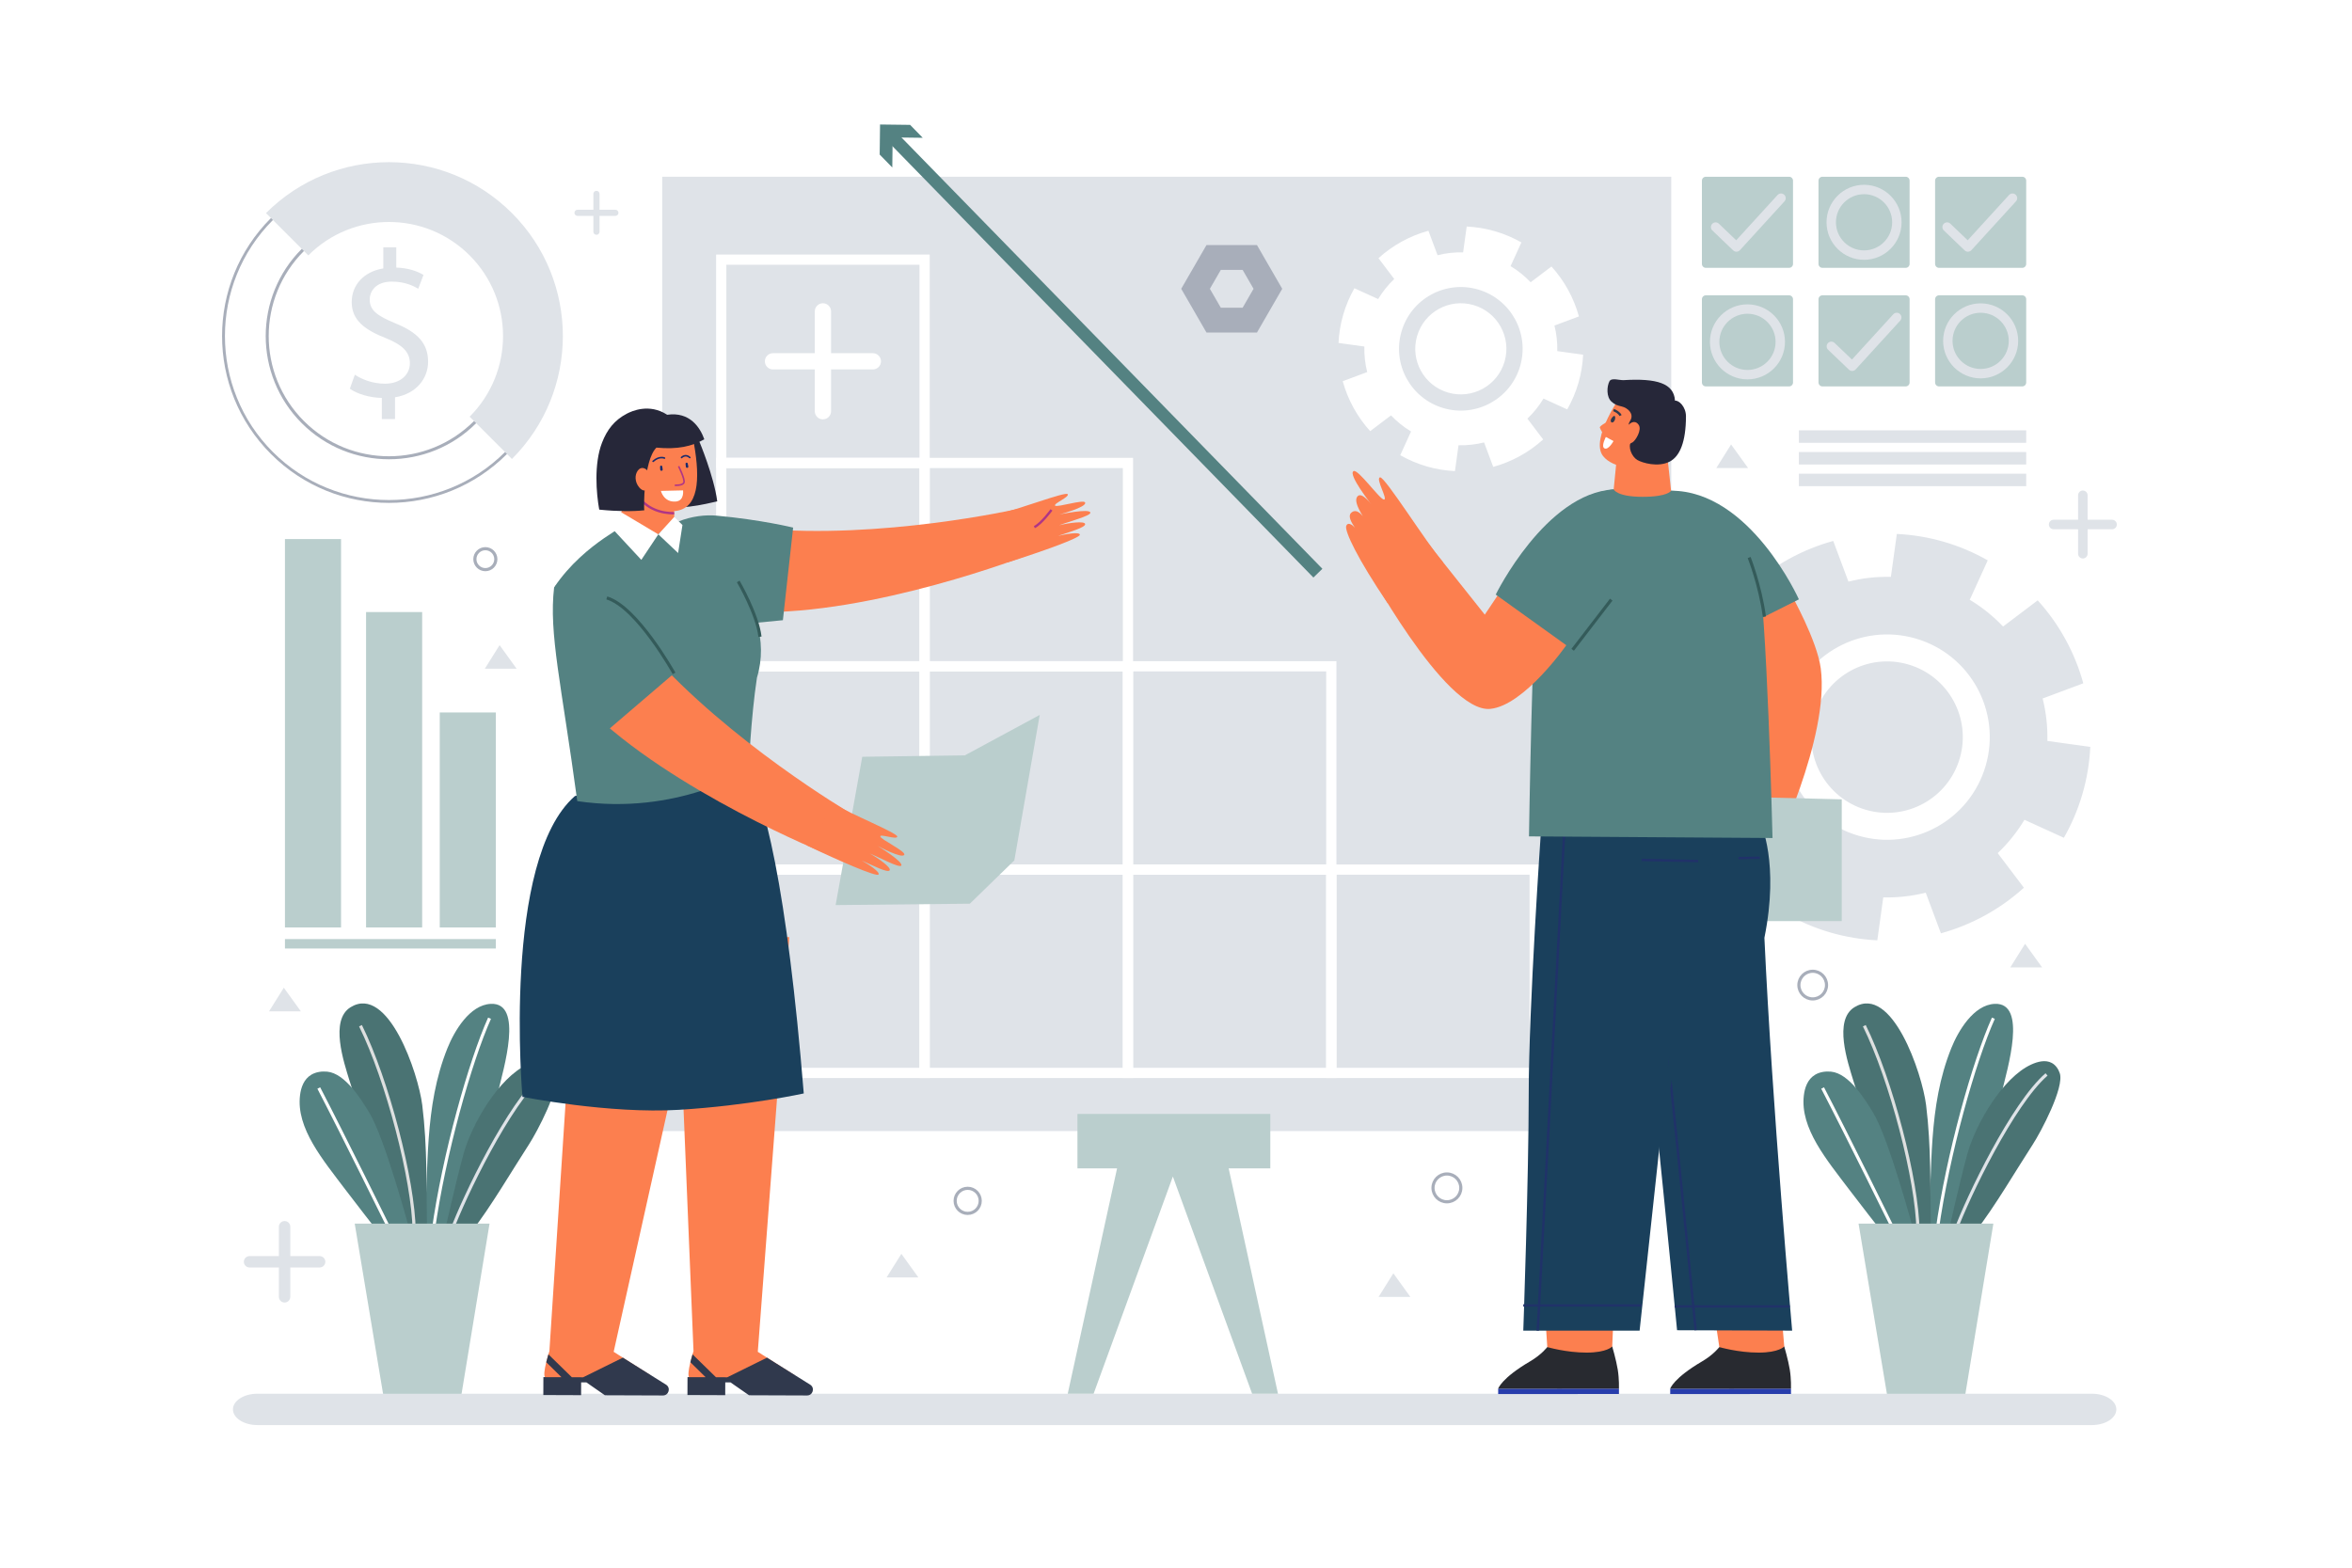 <?xml version="1.0" encoding="utf-8"?>
<!-- Generator: Adobe Illustrator 27.5.0, SVG Export Plug-In . SVG Version: 6.00 Build 0)  -->
<svg version="1.1" xmlns="http://www.w3.org/2000/svg" xmlns:xlink="http://www.w3.org/1999/xlink" x="0px" y="0px"
	 viewBox="0 0 750 500" style="enable-background:new 0 0 750 500;" xml:space="preserve">
<g id="BACKGROUND">
	<rect style="fill:#FFFFFF;" width="750" height="500"/>
</g>
<g id="OBJECTS">
	<g>
		<g>
			<path style="fill:#DFE3E8;" d="M658.125,267.201c2.461-4.331,4.474-9.004,5.925-13.997c1.451-4.992,2.256-10.017,2.499-14.992
				l-13.69-1.896c0.113-4.618-0.413-9.167-1.505-13.545l12.963-4.841c-2.707-9.826-7.697-18.905-14.543-26.456l-11.034,8.35
				c-3.11-3.268-6.669-6.151-10.629-8.53l5.736-12.574c-4.331-2.461-9.004-4.474-13.997-5.925
				c-4.993-1.451-10.017-2.256-14.992-2.499l-1.896,13.69c-4.618-0.113-9.167,0.413-13.545,1.505l-4.841-12.962
				c-9.826,2.706-18.905,7.697-26.456,14.543l8.35,11.034c-3.269,3.111-6.151,6.669-8.531,10.629l-12.574-5.736
				c-2.461,4.331-4.474,9.004-5.925,13.997c-1.451,4.993-2.256,10.018-2.499,14.992l13.69,1.896
				c-0.113,4.618,0.413,9.167,1.506,13.545l-12.963,4.84c2.707,9.826,7.697,18.906,14.543,26.456l11.034-8.349
				c3.111,3.268,6.67,6.151,10.629,8.53l-5.736,12.574c4.331,2.461,9.004,4.474,13.997,5.925c4.993,1.451,10.017,2.255,14.993,2.499
				l1.895-13.69c4.618,0.113,9.168-0.413,13.545-1.505l4.841,12.963c9.826-2.706,18.905-7.697,26.456-14.543l-8.349-11.034
				c3.268-3.111,6.151-6.67,8.53-10.629L658.125,267.201z M592.609,266.54c-17.365-5.046-27.351-23.213-22.305-40.578
				c5.046-17.365,23.213-27.351,40.578-22.305c17.365,5.046,27.351,23.213,22.305,40.578
				C628.141,261.6,609.974,271.586,592.609,266.54z M595.008,258.285c-12.805-3.721-20.17-17.118-16.448-29.923
				c3.721-12.805,17.118-20.169,29.923-16.448c12.805,3.721,20.169,17.118,16.448,29.923
				C621.21,254.642,607.813,262.006,595.008,258.285z"/>
		</g>
		<g>
			<path style="fill:#A8AEBA;" d="M161.035,70.172c20.404,20.404,20.404,53.603,0,74.007s-53.603,20.404-74.007,0
				c-20.404-20.404-20.404-53.604,0-74.007C107.432,49.768,140.631,49.768,161.035,70.172 M161.662,69.545
				c-20.783-20.783-54.478-20.783-75.261,0c-20.783,20.783-20.783,54.478,0,75.261c20.783,20.783,54.478,20.783,75.261,0
				C182.444,124.023,182.444,90.327,161.662,69.545L161.662,69.545z"/>
			<path style="fill:#A8AEBA;" d="M151.145,80.061c14.975,14.975,14.975,39.254,0,54.228c-14.975,14.975-39.254,14.975-54.228,0
				c-14.975-14.975-14.975-39.254,0-54.228C111.892,65.086,136.171,65.086,151.145,80.061 M151.834,79.373
				c-15.33-15.33-40.275-15.33-55.605,0c-15.33,15.33-15.33,40.275,0,55.605c15.33,15.33,40.275,15.33,55.605,0
				C167.164,119.647,167.164,94.703,151.834,79.373L151.834,79.373z"/>
			<path style="fill:#DFE3E8;" d="M149.754,81.452c14.206,14.206,14.206,37.239,0,51.446l13.488,13.488
				c21.656-21.656,21.656-56.767,0-78.422c-21.656-21.656-56.767-21.656-78.423,0l13.489,13.489
				C112.515,67.246,135.548,67.246,149.754,81.452z"/>
		</g>
		<g>
			<path style="fill:#DFE3E8;" d="M121.763,133.654v-6.739c-3.87-0.066-7.874-1.268-10.209-2.936l1.601-4.471
				c2.402,1.602,5.872,2.87,9.609,2.87c4.738,0,7.94-2.736,7.94-6.54c0-3.67-2.603-5.938-7.54-7.94
				c-6.806-2.669-11.01-5.738-11.01-11.544c0-5.539,3.937-9.742,10.076-10.743v-6.739h4.137v6.472
				c4.004,0.134,6.74,1.201,8.675,2.335l-1.668,4.404c-1.401-0.801-4.137-2.269-8.407-2.269c-5.138,0-7.073,3.069-7.073,5.739
				c0,3.47,2.469,5.205,8.274,7.607c6.873,2.802,10.343,6.272,10.343,12.211c0,5.271-3.67,10.209-10.543,11.343v6.939H121.763z"/>
		</g>
		<g>
			<path style="fill:#BACECD;" d="M570.502,85.426h-26.549c-0.691,0-1.252-0.561-1.252-1.252V57.625
				c0-0.692,0.561-1.252,1.252-1.252h26.549c0.692,0,1.252,0.561,1.252,1.252v26.549C571.754,84.865,571.193,85.426,570.502,85.426z
				"/>
			<path style="fill:#BACECD;" d="M607.68,85.426h-26.549c-0.692,0-1.252-0.561-1.252-1.252V57.625c0-0.692,0.561-1.252,1.252-1.252
				h26.549c0.691,0,1.252,0.561,1.252,1.252v26.549C608.932,84.865,608.372,85.426,607.68,85.426z"/>
			<path style="fill:#BACECD;" d="M644.859,85.426H618.31c-0.692,0-1.252-0.561-1.252-1.252V57.625c0-0.692,0.561-1.252,1.252-1.252
				h26.549c0.692,0,1.252,0.561,1.252,1.252v26.549C646.111,84.865,645.55,85.426,644.859,85.426z"/>
			<path style="fill:#BACECD;" d="M570.502,123.241h-26.549c-0.691,0-1.252-0.561-1.252-1.252V95.44
				c0-0.692,0.561-1.252,1.252-1.252h26.549c0.692,0,1.252,0.561,1.252,1.252v26.549
				C571.754,122.68,571.193,123.241,570.502,123.241z"/>
			<path style="fill:#BACECD;" d="M607.68,123.241h-26.549c-0.692,0-1.252-0.561-1.252-1.252V95.44c0-0.692,0.561-1.252,1.252-1.252
				h26.549c0.691,0,1.252,0.561,1.252,1.252v26.549C608.932,122.68,608.372,123.241,607.68,123.241z"/>
			<path style="fill:#BACECD;" d="M644.859,123.241H618.31c-0.692,0-1.252-0.561-1.252-1.252V95.44c0-0.692,0.561-1.252,1.252-1.252
				h26.549c0.692,0,1.252,0.561,1.252,1.252v26.549C646.111,122.68,645.55,123.241,644.859,123.241z"/>
			<g>
				<path style="fill:#DFE3E8;" d="M553.714,80.279c-0.386,0-0.758-0.149-1.037-0.416l-6.643-6.357
					c-0.599-0.573-0.619-1.522-0.047-2.121c0.572-0.599,1.521-0.62,2.121-0.046l5.533,5.295l13.18-14.437
					c0.559-0.612,1.507-0.655,2.119-0.097c0.611,0.559,0.654,1.507,0.096,2.119L554.821,79.79c-0.271,0.298-0.653,0.474-1.057,0.488
					C553.748,80.279,553.73,80.279,553.714,80.279z"/>
			</g>
			<g>
				<path style="fill:#DFE3E8;" d="M590.62,118.318c-0.386,0-0.758-0.149-1.037-0.416l-6.643-6.357
					c-0.599-0.573-0.619-1.522-0.047-2.121c0.572-0.599,1.521-0.62,2.121-0.046l5.533,5.295l13.18-14.437
					c0.559-0.612,1.507-0.655,2.119-0.097c0.611,0.559,0.654,1.507,0.096,2.119l-14.215,15.571
					c-0.271,0.298-0.653,0.474-1.057,0.488C590.654,118.318,590.636,118.318,590.62,118.318z"/>
			</g>
			<g>
				<path style="fill:#DFE3E8;" d="M627.526,80.279c-0.386,0-0.758-0.149-1.037-0.416l-6.643-6.357
					c-0.599-0.573-0.619-1.522-0.047-2.121c0.572-0.599,1.521-0.62,2.121-0.046l5.533,5.295l13.18-14.437
					c0.559-0.612,1.507-0.655,2.119-0.097c0.611,0.559,0.654,1.507,0.096,2.119L628.633,79.79c-0.271,0.298-0.653,0.474-1.057,0.488
					C627.56,80.279,627.542,80.279,627.526,80.279z"/>
			</g>
			<g>
				<path style="fill:#DFE3E8;" d="M557.228,120.997c-6.598,0-11.965-5.367-11.965-11.964s5.367-11.964,11.965-11.964
					c6.597,0,11.964,5.367,11.964,11.964S563.824,120.997,557.228,120.997z M557.228,100.068c-4.943,0-8.965,4.021-8.965,8.964
					s4.021,8.964,8.965,8.964c4.942,0,8.964-4.021,8.964-8.964S562.17,100.068,557.228,100.068z"/>
			</g>
			<g>
				<path style="fill:#DFE3E8;" d="M594.406,82.864c-6.598,0-11.965-5.367-11.965-11.964c0-6.597,5.367-11.964,11.965-11.964
					c6.597,0,11.964,5.367,11.964,11.964C606.37,77.497,601.003,82.864,594.406,82.864z M594.406,61.935
					c-4.943,0-8.965,4.021-8.965,8.964c0,4.943,4.022,8.964,8.965,8.964c4.942,0,8.964-4.021,8.964-8.964
					C603.37,65.957,599.349,61.935,594.406,61.935z"/>
			</g>
			<g>
				<path style="fill:#DFE3E8;" d="M631.585,120.679c-6.598,0-11.965-5.367-11.965-11.964s5.367-11.964,11.965-11.964
					c6.597,0,11.964,5.367,11.964,11.964S638.182,120.679,631.585,120.679z M631.585,99.75c-4.943,0-8.965,4.021-8.965,8.964
					s4.021,8.964,8.965,8.964c4.942,0,8.964-4.021,8.964-8.964S636.527,99.75,631.585,99.75z"/>
			</g>
		</g>
		<g>
			<rect x="573.625" y="137.249" style="fill:#DFE3E8;" width="72.486" height="3.981"/>
			<rect x="573.625" y="144.165" style="fill:#DFE3E8;" width="72.486" height="3.981"/>
			<rect x="573.625" y="151.081" style="fill:#DFE3E8;" width="72.486" height="3.981"/>
		</g>
		<g>
			<rect x="90.865" y="171.932" style="fill:#BACECD;" width="17.885" height="123.872"/>
			<rect x="116.732" y="195.208" style="fill:#BACECD;" width="17.885" height="100.596"/>
			<rect x="140.225" y="227.233" style="fill:#BACECD;" width="17.885" height="68.572"/>
			<rect x="90.865" y="299.512" style="fill:#BACECD;" width="67.246" height="3.007"/>
		</g>
		<path style="fill:none;stroke:#A8AEBA;stroke-miterlimit:10;" d="M158.111,178.341c0,1.845-1.496,3.341-3.341,3.341
			c-1.845,0-3.341-1.496-3.341-3.341c0-1.845,1.496-3.341,3.341-3.341C156.615,175,158.111,176.496,158.111,178.341z"/>
		<circle style="fill:none;stroke:#A8AEBA;stroke-miterlimit:10;" cx="308.571" cy="383" r="4"/>
		<path style="fill:none;stroke:#A8AEBA;stroke-miterlimit:10;" d="M582.441,314.183c0,2.435-1.974,4.408-4.408,4.408
			s-4.409-1.974-4.409-4.408c0-2.435,1.974-4.408,4.409-4.408S582.441,311.748,582.441,314.183z"/>
		<path style="fill:none;stroke:#A8AEBA;stroke-miterlimit:10;" d="M465.823,378.865c0,2.45-1.986,4.436-4.436,4.436
			c-2.45,0-4.436-1.986-4.436-4.436c0-2.45,1.986-4.436,4.436-4.436C463.837,374.429,465.823,376.415,465.823,378.865z"/>
		<polygon style="fill:#DFE3E8;" points="287.429,399.9 282.714,407.429 292.857,407.429 		"/>
		<polygon style="fill:#DFE3E8;" points="645.754,301.015 641.04,308.544 651.182,308.544 		"/>
		<polygon style="fill:#DFE3E8;" points="552.005,141.756 547.29,149.285 557.433,149.285 		"/>
		<polygon style="fill:#DFE3E8;" points="444.311,406.114 439.597,413.643 449.739,413.643 		"/>
		<polygon style="fill:#DFE3E8;" points="159.311,205.755 154.597,213.284 164.74,213.284 		"/>
		<polygon style="fill:#DFE3E8;" points="90.507,315.024 85.793,322.553 95.936,322.553 		"/>
		<path style="fill:#DFE3E8;" d="M101.923,400.617h-9.354v-9.358c0-1.005-0.814-1.819-1.819-1.819s-1.819,0.814-1.819,1.819v9.358
			h-9.354c-1.006,0-1.819,0.814-1.819,1.819c0,1.006,0.813,1.819,1.819,1.819h9.354v9.354c0,1.005,0.814,1.819,1.819,1.819
			s1.819-0.814,1.819-1.819v-9.354h9.354c1.005,0,1.819-0.813,1.819-1.819C103.742,401.431,102.928,400.617,101.923,400.617z"/>
		<path style="fill:#DFE3E8;" d="M673.492,165.769h-7.801v-7.804c0-0.839-0.679-1.517-1.517-1.517c-0.838,0-1.517,0.678-1.517,1.517
			v7.804h-7.801c-0.839,0-1.517,0.678-1.517,1.517c0,0.838,0.678,1.517,1.517,1.517h7.801v7.801c0,0.838,0.678,1.517,1.517,1.517
			c0.838,0,1.517-0.679,1.517-1.517v-7.801h7.801c0.839,0,1.517-0.678,1.517-1.517C675.009,166.448,674.331,165.769,673.492,165.769
			z"/>
		<path style="fill:#DFE3E8;" d="M196.228,66.894h-5.052V61.84c0-0.543-0.439-0.982-0.982-0.982s-0.982,0.439-0.982,0.982v5.054
			h-5.052c-0.543,0-0.982,0.439-0.982,0.982s0.439,0.982,0.982,0.982h5.052v5.052c0,0.543,0.439,0.982,0.982,0.982
			s0.982-0.439,0.982-0.982v-5.052h5.052c0.543,0,0.982-0.439,0.982-0.982S196.771,66.894,196.228,66.894z"/>
	</g>
	<g>
		<g>
			<g>
				<g>
					<path style="fill:#548282;" d="M135.283,392.577c1.506-19.913-0.172-39.444,7.414-58.314
						c2.153-5.356,7.059-13.804,13.844-14.093c10.479-0.446,4.063,20.608,2.164,28.486c-1.221,5.065-3.041,10.105-4.933,14.95
						c-3.353,8.59-8.396,20.6-12.206,28.97"/>
					<path style="fill:#4A7373;" d="M129.842,392.577c-3.299-8.442-6.527-16.911-9.791-25.367
						c-2.895-7.499-6.263-14.833-8.601-22.537c-1.78-5.864-6.381-19.303,0.354-23.434c11.994-7.356,21.579,21.108,22.844,31.217
						c1.668,13.324,1.308,26.727,1.507,40.12"/>
					<path style="fill:#548282;" d="M120.312,392.577c0,0-7.009-8.953-10.17-13.152c-7.062-9.379-15.768-19.566-14.468-30.109
						c0.299-2.427,1.188-5.128,3.626-6.563c1.491-0.877,3.342-1.121,5.035-0.96c5.738,0.547,10.879,8.879,13.46,13.151
						c5.055,8.366,12.884,37.632,12.884,37.632"/>
					<path style="fill:none;stroke:#DEE0E0;stroke-miterlimit:10;" d="M114.95,327.141c8.555,17.302,16.905,49.341,17.11,65.436"/>
					<path style="fill:none;stroke:#FFFFFF;stroke-miterlimit:10;" d="M101.651,347.011c7.527,14.461,22.837,45.565,22.837,45.565"
						/>
					<path style="fill:none;stroke:#FFFFFF;stroke-miterlimit:10;" d="M156.105,324.75c-6.143,13.698-14.561,43.391-17.951,67.867"
						/>
					<path style="fill:#4A7373;" d="M141.862,392.577c0,0,3.503-15.606,5.927-24.464c2.637-9.633,11.262-24.377,20.328-28.566
						c2.087-0.964,4.602-1.627,6.621-0.526c1.234,0.673,2.075,1.922,2.53,3.251c1.543,4.507-6.006,18.737-8.602,22.731
						c-5.084,7.821-12.365,20.247-18.138,27.575"/>
					<path style="fill:none;stroke:#DFE3E8;stroke-miterlimit:10;" d="M173.056,342.683c-10.719,9.307-25.058,38.981-29.067,49.894"
						/>
				</g>
				<polygon style="fill:#BACECD;" points="113.111,390.257 156.105,390.257 147.129,444.866 122.206,444.866 				"/>
			</g>
			<g>
				<g>
					<path style="fill:#548282;" d="M614.823,392.577c1.506-19.913-0.172-39.444,7.414-58.314
						c2.153-5.356,7.059-13.804,13.844-14.093c10.479-0.446,4.063,20.608,2.164,28.486c-1.221,5.065-3.041,10.105-4.933,14.95
						c-3.353,8.59-8.396,20.6-12.206,28.97"/>
					<path style="fill:#4A7373;" d="M609.382,392.577c-3.299-8.442-6.527-16.911-9.791-25.367
						c-2.895-7.499-6.263-14.833-8.601-22.537c-1.78-5.864-6.381-19.303,0.354-23.434c11.994-7.356,21.579,21.108,22.844,31.217
						c1.668,13.324,1.308,26.727,1.507,40.12"/>
					<path style="fill:#548282;" d="M599.852,392.577c0,0-7.009-8.953-10.17-13.152c-7.062-9.379-15.768-19.566-14.468-30.109
						c0.299-2.427,1.188-5.128,3.626-6.563c1.491-0.877,3.342-1.121,5.035-0.96c5.738,0.547,10.878,8.879,13.46,13.151
						c5.055,8.366,12.883,37.632,12.883,37.632"/>
					<path style="fill:none;stroke:#DEE0E0;stroke-miterlimit:10;" d="M594.49,327.141c8.555,17.302,16.905,49.341,17.11,65.436"/>
					<path style="fill:none;stroke:#FFFFFF;stroke-miterlimit:10;" d="M581.19,347.011c7.528,14.461,22.837,45.565,22.837,45.565"/>
					<path style="fill:none;stroke:#FFFFFF;stroke-miterlimit:10;" d="M635.644,324.75c-6.143,13.698-14.561,43.391-17.951,67.867"
						/>
					<path style="fill:#4A7373;" d="M621.402,392.577c0,0,3.502-15.606,5.927-24.464c2.637-9.633,11.262-24.377,20.328-28.566
						c2.087-0.964,4.602-1.627,6.621-0.526c1.234,0.673,2.075,1.922,2.53,3.251c1.543,4.507-6.006,18.737-8.602,22.731
						c-5.084,7.821-12.365,20.247-18.138,27.575"/>
					<path style="fill:none;stroke:#DFE3E8;stroke-miterlimit:10;" d="M652.596,342.683c-10.719,9.307-25.058,38.981-29.067,49.894"
						/>
				</g>
				<polygon style="fill:#BACECD;" points="592.651,390.257 635.644,390.257 626.669,444.866 601.746,444.866 				"/>
			</g>
		</g>
		<g>
			<g>
				<g>
					<path style="fill:#DFE3E8;" d="M667.061,454.513H82.082c-4.306,0-7.797-2.239-7.797-5l0,0c0-2.762,3.491-5,7.797-5h584.978
						c4.306,0,7.796,2.238,7.796,5l0,0C674.857,452.275,671.367,454.513,667.061,454.513z"/>
				</g>
				<g>
					<rect x="211.167" y="56.373" style="fill:#DFE3E8;" width="321.756" height="304.373"/>
					<g>
						<g>
							<path style="fill:#FFFFFF;" d="M296.463,343.828h-68.105v-68.107h68.105V343.828z M231.616,340.57h61.589v-61.591h-61.589
								V340.57z"/>
						</g>
						<g>
							<path style="fill:#FFFFFF;" d="M361.31,278.979h-68.105v-68.104h68.105V278.979z M296.463,275.721h61.589v-61.587h-61.589
								V275.721z"/>
						</g>
						<g>
							<path style="fill:#FFFFFF;" d="M426.156,278.979h-68.104v-68.104h68.104V278.979z M361.31,275.721h61.587v-61.587H361.31
								V275.721z"/>
						</g>
						<g>
							<path style="fill:#FFFFFF;" d="M361.31,214.133h-68.105V146.03h68.105V214.133z M296.463,210.875h61.589v-61.587h-61.589
								V210.875z"/>
						</g>
						<g>
							<path style="fill:#FFFFFF;" d="M361.31,343.828h-68.105v-68.107h68.105V343.828z M296.463,340.57h61.589v-61.591h-61.589
								V340.57z"/>
						</g>
						<g>
							<path style="fill:#FFFFFF;" d="M426.156,343.828h-68.104v-68.107h68.104V343.828z M361.31,340.57h61.587v-61.591H361.31
								V340.57z"/>
						</g>
						<g>
							<path style="fill:#FFFFFF;" d="M491.005,343.828h-68.108v-68.107h68.108V343.828z M426.156,340.57h61.591v-61.591h-61.591
								V340.57z"/>
						</g>
						<g>
							<path style="fill:#FFFFFF;" d="M296.463,278.979h-68.105v-68.104h68.105V278.979z M231.616,275.721h61.589v-61.587h-61.589
								V275.721z"/>
						</g>
						<g>
							<path style="fill:#FFFFFF;" d="M296.463,214.133h-68.105V146.03h68.105V214.133z M231.616,210.875h61.589v-61.587h-61.589
								V210.875z"/>
						</g>
						<g>
							<path style="fill:#FFFFFF;" d="M296.463,149.288h-68.105V81.181h68.105V149.288z M231.616,146.03h61.589V84.439h-61.589
								V146.03z"/>
						</g>
					</g>
					<g>
						<g>
							<polyline style="fill:none;stroke:#548282;stroke-width:4;stroke-miterlimit:10;" points="420.247,182.803 369.45,130.74 
								310.985,70.821 283.82,42.98 							"/>
							<g>
								<polygon style="fill:#548282;" points="294.238,43.946 284.646,43.826 284.531,53.418 280.51,49.297 280.628,39.707 
									290.217,39.825 								"/>
							</g>
						</g>
					</g>
				</g>
				<g>
					<path style="fill:#FFFFFF;" d="M499.756,130.574c1.481-2.606,2.693-5.419,3.566-8.424c0.873-3.005,1.358-6.029,1.504-9.023
						l-8.239-1.141c0.068-2.78-0.249-5.517-0.906-8.152l7.801-2.914c-1.629-5.914-4.632-11.378-8.753-15.923l-6.641,5.025
						c-1.872-1.967-4.014-3.702-6.397-5.134l3.453-7.568c-2.607-1.481-5.419-2.693-8.424-3.566
						c-3.005-0.873-6.029-1.358-9.023-1.504l-1.141,8.239c-2.779-0.068-5.517,0.249-8.152,0.906l-2.913-7.801
						c-5.914,1.629-11.378,4.632-15.923,8.752l5.025,6.641c-1.967,1.872-3.702,4.014-5.134,6.397l-7.568-3.452
						c-1.481,2.606-2.693,5.419-3.566,8.424c-0.873,3.005-1.358,6.029-1.504,9.023l8.239,1.141
						c-0.068,2.779,0.249,5.517,0.906,8.152l-7.802,2.913c1.629,5.914,4.632,11.378,8.753,15.923l6.641-5.025
						c1.872,1.967,4.014,3.702,6.397,5.134l-3.452,7.568c2.606,1.481,5.419,2.693,8.424,3.566c3.005,0.873,6.029,1.357,9.023,1.504
						l1.141-8.239c2.78,0.068,5.517-0.249,8.152-0.906l2.914,7.802c5.914-1.629,11.378-4.633,15.923-8.753l-5.025-6.641
						c1.967-1.872,3.702-4.014,5.134-6.397L499.756,130.574z M460.324,130.176c-10.451-3.037-16.461-13.971-13.424-24.422
						c3.037-10.451,13.971-16.461,24.422-13.424c10.451,3.037,16.461,13.971,13.424,24.422
						C481.71,127.203,470.775,133.213,460.324,130.176z M461.768,125.208c-7.707-2.24-12.139-10.303-9.899-18.009
						c2.24-7.707,10.303-12.139,18.009-9.899c7.707,2.24,12.139,10.303,9.899,18.009S469.475,127.447,461.768,125.208z"/>
				</g>
				<g>
					<g>
						<g>
							<path style="fill:#FC7F4F;" d="M251.687,298.88l-10.044,132.266l11.884,7.566c0,0-32.66,1.699-33.721,0.63
								c-1.062-1.07,1.34-8.396,1.34-8.396l-5.453-132.381L251.687,298.88z"/>
							<path style="fill:#30394D;" d="M225.007,439.249l-4.863-4.782l0.688-2.512l7.474,7.306l3.598,0.013l12.677-6.258
								l13.762,8.615c1.59,0.995,0.88,3.452-0.996,3.445l-18.498-0.067l-5.903-4.107l-1.676-0.006l-0.014,4.085l-12.046-0.044
								l0.021-5.708L225.007,439.249z"/>
						</g>
						<g>
							<path style="fill:#FC7F4F;" d="M225.308,298.174l-29.624,132.971l11.884,7.566c0,0-32.66,1.699-33.721,0.63
								c-1.062-1.07,1.34-8.396,1.34-8.396l8.658-132.771H225.308z"/>
							<path style="fill:#30394D;" d="M179.048,439.249l-4.863-4.782l0.688-2.512l7.474,7.306l3.598,0.013l12.677-6.258
								l13.762,8.615c1.59,0.995,0.88,3.452-0.996,3.445l-18.497-0.067l-5.903-4.107l-1.676-0.006l-0.014,4.085l-12.046-0.044
								l0.021-5.708L179.048,439.249z"/>
						</g>
						<g>
							<g>
								<path style="fill:#1A405C;" d="M183.329,253.89c-23.349,20.402-16.73,95.94-16.73,95.94s27.678,5.492,49.918,4.136
									c22.241-1.356,39.785-5.222,39.785-5.222c-5.319-64.982-12.515-95.833-19.694-106.569"/>
							</g>
						</g>
					</g>
					<g>
						<g>
							<path style="fill:#262739;" d="M213.584,139.68c0,0-2.797,16.823-1.297,20.383c1.5,3.56,13.382,0.514,16.428-0.159
								c-1.095-8.141-5.701-19.05-5.701-19.05"/>
							<path style="fill:#FC7F4F;" d="M214.873,158.706l0.195,9.075c0,0-5.748,5.232-11.528,3.948
								c-6.089-1.353-6.306-4.519-6.306-4.519l4.122-17.387"/>
							<path style="fill:#FC7F4F;" d="M221.309,141.631c2.011,11.402,1.469,20.688-6.162,21.369
								c-8.042,0.718-15.036-4.823-13.681-14.204C202.888,138.938,219.544,135.15,221.309,141.631z"/>
							<path style="fill:none;stroke:#AF3586;stroke-width:0.75;stroke-linejoin:round;stroke-miterlimit:10;" d="M214.98,163.699
								c-3.976,0.013-9.013-1.246-11.943-6.172"/>
							<g>
								<g>
									<polygon style="fill:#E3835D;" points="202.601,148.112 202.601,148.106 202.601,148.112 									"/>
								</g>
							</g>
							<g>
								<g>
									<path style="fill:#E3835D;" d="M202.565,148.119c0.009,0.034,0.017,0.067,0.025,0.101c0.005,0.019,0.027,0.032,0.046,0.026
										c0.02-0.006,0.031-0.026,0.026-0.046c-0.009-0.034-0.017-0.067-0.025-0.101c-0.005-0.019-0.027-0.032-0.046-0.026
										C202.572,148.079,202.56,148.098,202.565,148.119L202.565,148.119z"/>
								</g>
							</g>
							<g>
								<path style="fill:#262739;" d="M209.324,142.767c6.745,0.628,11.274-0.374,15.265-2.662
									c-1.331-3.746-4.615-8.865-11.838-7.817c-5.741-3.736-11.325-1.154-12.85-0.359c-3.984,2.076-6.318,5.106-7.93,9.265
									c-2.618,6.752-1.823,16.196-0.891,21.345c5.874,0.596,10.715,0.612,14.372,0.213
									C205.293,162.784,205.08,146.936,209.324,142.767z"/>
							</g>
							<g>
								<path style="fill:#FC7F4F;" d="M206.825,151.028c0.02-0.313-0.33-1.24-1.325-1.633c-1.753-0.692-2.949,1.447-2.822,3.195
									c0.081,1.098,0.425,1.968,1.142,2.849c0.944,1.161,2.237,1.47,3.013,0.129"/>
							</g>
							<path style="fill:none;stroke:#AF3586;stroke-width:0.5;stroke-linejoin:round;stroke-miterlimit:10;" d="M216.398,148.706
								c0,0,2.054,4.138,1.694,5.182c-0.36,1.043-2.922,0.874-2.922,0.874"/>
							<path style="fill:#FFFFFF;" d="M217.807,156.402l-7.063,0.164c0,0,0.909,3.741,4.781,3.385
								C218.287,159.697,217.807,156.402,217.807,156.402z"/>
							<g>
								<g>
									<path style="fill:#182B6D;" d="M218.613,147.899c0.008,0.159,0.021,0.316,0.038,0.475c0.02,0.188,0.036,0.376,0.072,0.561
										c0.017,0.089,0.102,0.194,0.181,0.236c0.08,0.042,0.162,0.059,0.252,0.047c0.083-0.011,0.168-0.045,0.227-0.108
										c0.066-0.072,0.128-0.178,0.116-0.279c-0.042-0.344-0.119-0.688-0.209-1.023c-0.045-0.166-0.21-0.269-0.377-0.246
										C218.75,147.583,218.605,147.727,218.613,147.899L218.613,147.899z"/>
								</g>
							</g>
							
								<path style="fill:none;stroke:#182B6D;stroke-width:0.5;stroke-linecap:round;stroke-linejoin:round;stroke-miterlimit:10;" d="
								M217.327,145.928c0,0,1.234-1.311,2.645-0.005"/>
							<g>
								<g>
									<path style="fill:#182B6D;" d="M210.485,148.829c-0.001,0.157,0.003,0.312,0.01,0.469c0.007,0.157,0.011,0.314,0.032,0.469
										c-0.002,0.054,0.009,0.105,0.034,0.152c0.016,0.049,0.043,0.091,0.082,0.127c0.068,0.068,0.181,0.12,0.279,0.116
										c0.102-0.005,0.208-0.038,0.279-0.116c0.068-0.074,0.122-0.175,0.116-0.279c-0.012-0.188-0.045-0.375-0.073-0.561
										c-0.024-0.157-0.05-0.313-0.083-0.469c-0.016-0.078-0.088-0.169-0.158-0.206c-0.069-0.037-0.141-0.051-0.219-0.041
										C210.615,148.514,210.487,148.657,210.485,148.829L210.485,148.829z"/>
								</g>
							</g>
							
								<path style="fill:none;stroke:#182B6D;stroke-width:0.5;stroke-linecap:round;stroke-linejoin:round;stroke-miterlimit:10;" d="
								M211.892,146.106c0,0-1.632-0.779-3.631,1.025"/>
						</g>
					</g>
					<g>
						<g>
							<path style="fill:#FC7F4F;" d="M240.164,195.204c38.004,1.075,87.576-18.141,87.576-18.141l-3.738-14.63
								c0,0-43.269,9.721-81.657,6.101"/>
							<g>
								<path style="fill:#FC7F4F;" d="M319.077,163.694c5.408-1.106,20.698-6.983,21.375-6.083c0.676,0.9-4.68,3.04-3.987,3.663
									c0.692,0.623,9.118-2.095,9.557-0.996c0.593,1.49-8.157,3.797-8.157,3.797s9.682-2.031,9.832-0.565
									c0.107,1.039-7.23,2.942-9.964,4.034c3.088-0.795,8.21-1.468,8.299-0.386c0.088,1.073-4.886,2.479-8.652,3.767
									c2.411-0.577,6.842-1.381,6.969-0.387c0.126,0.99-11.781,5.283-23.122,8.869"/>
							</g>
							<path style="fill:none;stroke:#AF3586;stroke-width:0.75;stroke-linejoin:round;stroke-miterlimit:10;" d="M335.29,162.624
								c0,0-3.176,4.375-5.453,5.496"/>
						</g>
						<path style="fill:#548282;" d="M206.15,175.248c4.501-8.768,15.267-11.438,22.355-10.787
							c14.258,1.309,24.407,3.812,24.407,3.812l-3.264,29.537l-28.404,2.733"/>
						<path style="fill:#548282;" d="M217.62,167.449c-4.325,1.566-5.136,3.342-8.465,2.87c-5.99-0.849-10.809-3.018-10.809-3.018
							c3.764-0.371-11.649,5.181-21.653,20.047c-1.734,14.74,2.352,30.842,7.389,68.161c31.905,4.719,54.634-9.948,54.634-9.948
							s0.725-16.763,2.658-29.415c3.626-11.961-0.823-23.944-8.636-33.034C231.512,176.999,217.62,167.449,217.62,167.449z"/>
						<polygon style="fill:#FFFFFF;" points="198.135,163.407 209.926,170.426 204.501,178.563 195.913,169.316 						"/>
						<polygon style="fill:#FFFFFF;" points="209.926,170.426 215.005,164.86 217.62,167.449 216.235,176.382 						"/>
						<path style="fill:none;stroke:#345B5A;stroke-miterlimit:10;" d="M242.34,203.081c-0.835-7.229-6.935-17.638-6.935-17.638"/>
						<polygon style="fill:#BACECD;" points="331.542,228.022 307.661,240.918 274.956,241.365 266.463,288.664 309.26,288.227 
							323.448,274.425 						"/>
						<g>
							<path style="fill:#FC7F4F;" d="M187.227,225.714c27.004,26.763,76.32,46.624,76.32,46.624l7.273-13.233
								c0,0-38.226-22.483-63.771-51.366"/>
							<g>
								<path style="fill:#FC7F4F;" d="M266.363,256.659c4.703,2.89,19.88,9.052,19.76,10.171c-0.121,1.119-5.493-0.98-5.414-0.052
									c0.079,0.928,8.087,4.704,7.656,5.806c-0.586,1.493-8.549-2.805-8.549-2.805s8.455,5.136,7.562,6.309
									c-0.633,0.831-7.289-2.795-10.03-3.867c2.798,1.531,6.996,4.541,6.322,5.391c-0.669,0.843-5.26-1.53-8.89-3.165
									c2.154,1.227,5.937,3.669,5.352,4.481c-0.585,0.809-12.211-4.197-22.94-9.332"/>
							</g>
						</g>
						<path style="fill:#548282;" d="M177.014,186.879c9.279-3.323,17.99,3.108,22.718,8.428
							c9.512,10.702,15.209,19.466,15.209,19.466l-21.373,18.301l-10.749-6.122"/>
					</g>
					<path style="fill:none;stroke:#345B5A;stroke-miterlimit:10;" d="M214.941,214.772c0,0-11.816-21.235-21.439-24.066"/>
				</g>
				<g>
					<g>
						<g>
							<path style="fill:#FC7F4F;" d="M554.679,259.258c-0.574,5.075-4.651,19.505-3.797,20.109
								c0.854,0.604,2.355-4.454,2.964-3.827c0.608,0.627-1.174,8.564-0.16,8.939c1.374,0.509,2.765-7.718,2.765-7.718
								s-1.074,9.086,0.246,9.182c0.935,0.068,2.073-6.829,2.839-9.41c-0.474,2.902-0.683,7.697,0.288,7.748
								c0.964,0.05,1.839-4.629,2.7-8.178c-0.33,2.265-0.71,6.419,0.186,6.508c0.893,0.089,3.815-11.141,6.148-21.821"/>
						</g>
						<path style="fill:#FC7F4F;" d="M571.2,189.636c0,0,8.212,14.588,9.399,23.543c2.922,22.057-15.38,59.422-15.38,59.422
							s-13.3-3.628-13.3-5.297c0-1.669,9.269-40.929,9.269-40.929l-13.293-30.687"/>
					</g>
					<polygon style="fill:#BACECD;" points="587.292,293.77 538.636,293.77 538.636,253.743 587.292,254.942 					"/>
					<g>
						<path style="fill:#FC7F4F;" d="M531.265,141.732l1.784,16.448c0,0-9.862,8.362-18.589-1.006l1.067-10.827L531.265,141.732z"/>
						<path style="fill:#FC7F4F;" d="M517.506,125.253c0,0-10.676,14.703-6.315,20.213c3.217,4.066,11.66,4.528,14.268,2.93
							c0.561-3.011,7.481-12.963,6.371-15.177C527.59,124.757,517.506,125.253,517.506,125.253z"/>
						<g>
							<path style="fill:#262739;" d="M534.124,127.796c-0.345-5.559-5.826-7.186-16.346-6.558
								c-1.408,0.084-3.914-0.872-4.565,0.379c-0.856,1.645-1.007,4.974,0.645,6.472c1.103,1,1.841,1.216,3.291,1.555
								c1.906,0.445,3.849,2.261,2.835,4.257c-0.266,0.523-0.895,1.41-0.497,1.841c0.202,0.218,0.88,0.459,1.142,0.599
								c0.757,0.405,0.709,1.556,0.238,2.274c-0.472,0.717-0.26,1.513-0.735,2.229c-1.125,1.694,0.209,4.818,1.959,5.854
								c1.548,0.917,6.625,2.448,10.341,0.521c3.223-1.671,5.159-6.219,5.185-14.396
								C537.626,129.687,535.295,127.583,534.124,127.796z"/>
						</g>
						<path style="fill:#FC7F4F;" d="M518.668,136.193c1.734-2.198,3.138-1.848,3.904-0.642c1.022,1.609-1.027,4.955-1.981,5.526
							c-1.933,1.157-3.499,1.036-3.648-0.535"/>
						<g>
							<g>
								<path style="fill:#30394D;" d="M514.391,132.827c-0.496,0.413-0.961,1.162-0.687,1.713c0.078,0.156,0.228,0.23,0.398,0.214
									C515.215,134.645,515.427,131.965,514.391,132.827z"/>
							</g>
						</g>
						<path style="fill:none;stroke:#30394D;stroke-width:0.75;stroke-miterlimit:10;" d="M514.53,130.789
							c0.694,0.246,1.82,0.877,2.231,1.753"/>
						<path style="fill:#FFFFFF;" d="M514.511,140.668l-2.438-1.304c0,0-1.601,2.995-0.466,3.627
							C512.861,143.69,514.511,140.668,514.511,140.668z"/>
					</g>
					<g>
						<g>
							
								<rect x="477.733" y="442.89" transform="matrix(-1 7.685038e-04 -7.685038e-04 -1 994.324 887.123)" style="fill:#273DAC;" width="38.516" height="1.725"/>
							<path style="fill:#282A30;" d="M510.768,428.656l3.333,0.786c0,0,1.275,4.353,1.764,7.384c0.49,3.031,0.383,6.05,0.383,6.05
								l-38.516,0.029c0,0,1.007-3.339,10.197-8.721c3.622-2.122,5.465-4.548,5.465-4.548L510.768,428.656z"/>
							<path style="fill:#FC7F4F;" d="M514.734,414.798l-0.633,14.644c0,0-1.617,1.955-8.158,1.96s-12.549-1.767-12.549-1.767
								l-1.292-19.757"/>
						</g>
						<g>
							
								<rect x="532.593" y="442.89" transform="matrix(-1 7.684996e-04 -7.684996e-04 -1 1104.043 887.081)" style="fill:#273DAC;" width="38.516" height="1.725"/>
							<path style="fill:#282A30;" d="M565.627,428.656l3.333,0.786c0,0,1.275,4.353,1.765,7.384c0.49,3.031,0.383,6.05,0.383,6.05
								l-38.516,0.029c0,0,1.007-3.339,10.197-8.721c3.622-2.122,5.465-4.548,5.465-4.548L565.627,428.656z"/>
							<path style="fill:#FC7F4F;" d="M567.661,414.2l1.299,15.242c0,0-1.617,1.955-8.157,1.96
								c-6.541,0.005-12.549-1.767-12.549-1.767l-2.968-19.757"/>
						</g>
						<path style="fill:#1A405C;" d="M561.45,262.662c0,0,6.008,12.51,1.18,36.446c2.457,53.443,8.848,125.29,8.848,125.29
							l-36.696-0.13c0,0-7.482-77.23-11.931-115.717c-4.955-42.871-8.054-95.373-8.054-95.373"/>
						<path style="fill:none;stroke:#203269;stroke-width:0.75;stroke-miterlimit:10;" d="M540.705,424.269
							c0,0-7.482-77.23-11.931-115.717"/>
						<path style="fill:#1A405C;" d="M491.376,265.056c0,0-3.899,56.342-3.899,83.38c0,27.039-1.736,75.962-1.736,75.962h37.092
							l13.801-127.886c11.303-13.538,10.478-42.915,7.754-54.354l-36.779-10.043L491.376,265.056z"/>
						<path style="fill:#1A405C;" d="M529.056,366.736l7.578-70.224c9.48-10.569,9.48-23.911,9.48-23.911"/>
						
							<line style="fill:none;stroke:#203269;stroke-width:0.75;stroke-miterlimit:10;" x1="499.118" y1="259.397" x2="490.34" y2="424.398"/>
						
							<line style="fill:none;stroke:#203269;stroke-width:0.75;stroke-miterlimit:10;" x1="523.48" y1="274.266" x2="541.497" y2="274.626"/>
						
							<line style="fill:none;stroke:#203269;stroke-width:0.75;stroke-miterlimit:10;" x1="554.338" y1="273.698" x2="561.188" y2="273.555"/>
					</g>
					<g>
						<g>
							<path style="fill:#FC7F4F;" d="M460.106,179.234c-5.029-5.69-18.524-27.324-20.042-26.983
								c-1.517,0.342,2.569,7.037,1.271,7.084c-1.297,0.047-8.282-9.828-9.707-9.083c-1.93,1.011,5.764,10.742,5.764,10.742
								s-3.013-4.134-4.434-2.773c-1.007,0.964-0.475,2.988,1.611,6.405c-1.399-1.749-2.72-2.058-3.745-1.036
								c-1.015,1.015-0.01,2.879,1.242,4.763c-0.988-1.235-2.429-1.855-2.799-0.569c-0.484,1.683,3.599,10.416,13.257,24.657"/>
						</g>
						<path style="fill:#548282;" d="M532.868,156.506c0,0,21.253,0.891,27.627,25.08c2.874,10.905,4.724,85.691,4.724,85.691
							l-77.66-0.52c0,0,1.035-67.609,2.771-82.248c3.174-26.752,24.238-28.42,24.238-28.42s0.96,2.366,9.192,2.366
							C531.992,158.455,532.868,156.506,532.868,156.506z"/>
						<path style="fill:#548282;" d="M532.868,156.506c25.225,0,40.757,34.65,40.757,34.65l-15.862,7.966"/>
						<path style="fill:#FC7F4F;" d="M499.545,205.669c0,0-13.461,19.37-24.329,20.422c-14.608,1.414-40.596-47.221-40.596-47.221
							l16.393-11.073l22.453,28.241l7.658-11.446"/>
						<path style="fill:#548282;" d="M514.568,156.088c-21.718,1.194-37.615,33.548-37.615,33.548l25.431,18.254l14.434-18.828"/>
						<line style="fill:none;stroke:#345B5A;stroke-miterlimit:10;" x1="501.488" y1="207.247" x2="513.79" y2="191.247"/>
						<path style="fill:none;stroke:#345B5A;stroke-miterlimit:10;" d="M562.629,196.677c-1.409-10.178-4.866-18.864-4.866-18.864"
							/>
					</g>
					<path style="fill:#FC7F4F;" d="M513.473,134.064c0,0-3.498,1.68-3.323,2.321c0.175,0.641,1.224,2.193,1.224,2.193"/>
					
						<line style="fill:none;stroke:#203269;stroke-width:0.75;stroke-miterlimit:10;" x1="485.741" y1="416.357" x2="523.48" y2="416.357"/>
					
						<line style="fill:none;stroke:#203269;stroke-width:0.75;stroke-miterlimit:10;" x1="534.009" y1="416.677" x2="570.715" y2="416.677"/>
				</g>
				<path style="fill:#A8AEBA;" d="M400.821,78.164h-16.104l-8.052,13.946l8.052,13.946h16.104l8.052-13.946L400.821,78.164z
					 M396.251,98.142h-6.964l-3.482-6.031l3.482-6.031h6.964l3.482,6.031L396.251,98.142z"/>
				<polygon style="fill:#BACECD;" points="407.523,444.513 391.792,372.643 405.071,372.643 405.071,355.286 343.571,355.286 
					343.571,372.643 356.208,372.643 340.477,444.513 348.727,444.513 374,375.242 399.273,444.513 				"/>
			</g>
			<path style="fill:#FFFFFF;" d="M278.333,112.645h-13.33V99.31c0-1.433-1.159-2.592-2.592-2.592c-1.433,0-2.592,1.159-2.592,2.592
				v13.335h-13.33c-1.433,0-2.592,1.159-2.592,2.592c0,1.433,1.159,2.592,2.592,2.592h13.33v13.33c0,1.433,1.159,2.592,2.592,2.592
				c1.433,0,2.592-1.159,2.592-2.592v-13.33h13.33c1.433,0,2.592-1.159,2.592-2.592
				C280.925,113.804,279.765,112.645,278.333,112.645z"/>
		</g>
	</g>
</g>
</svg>
